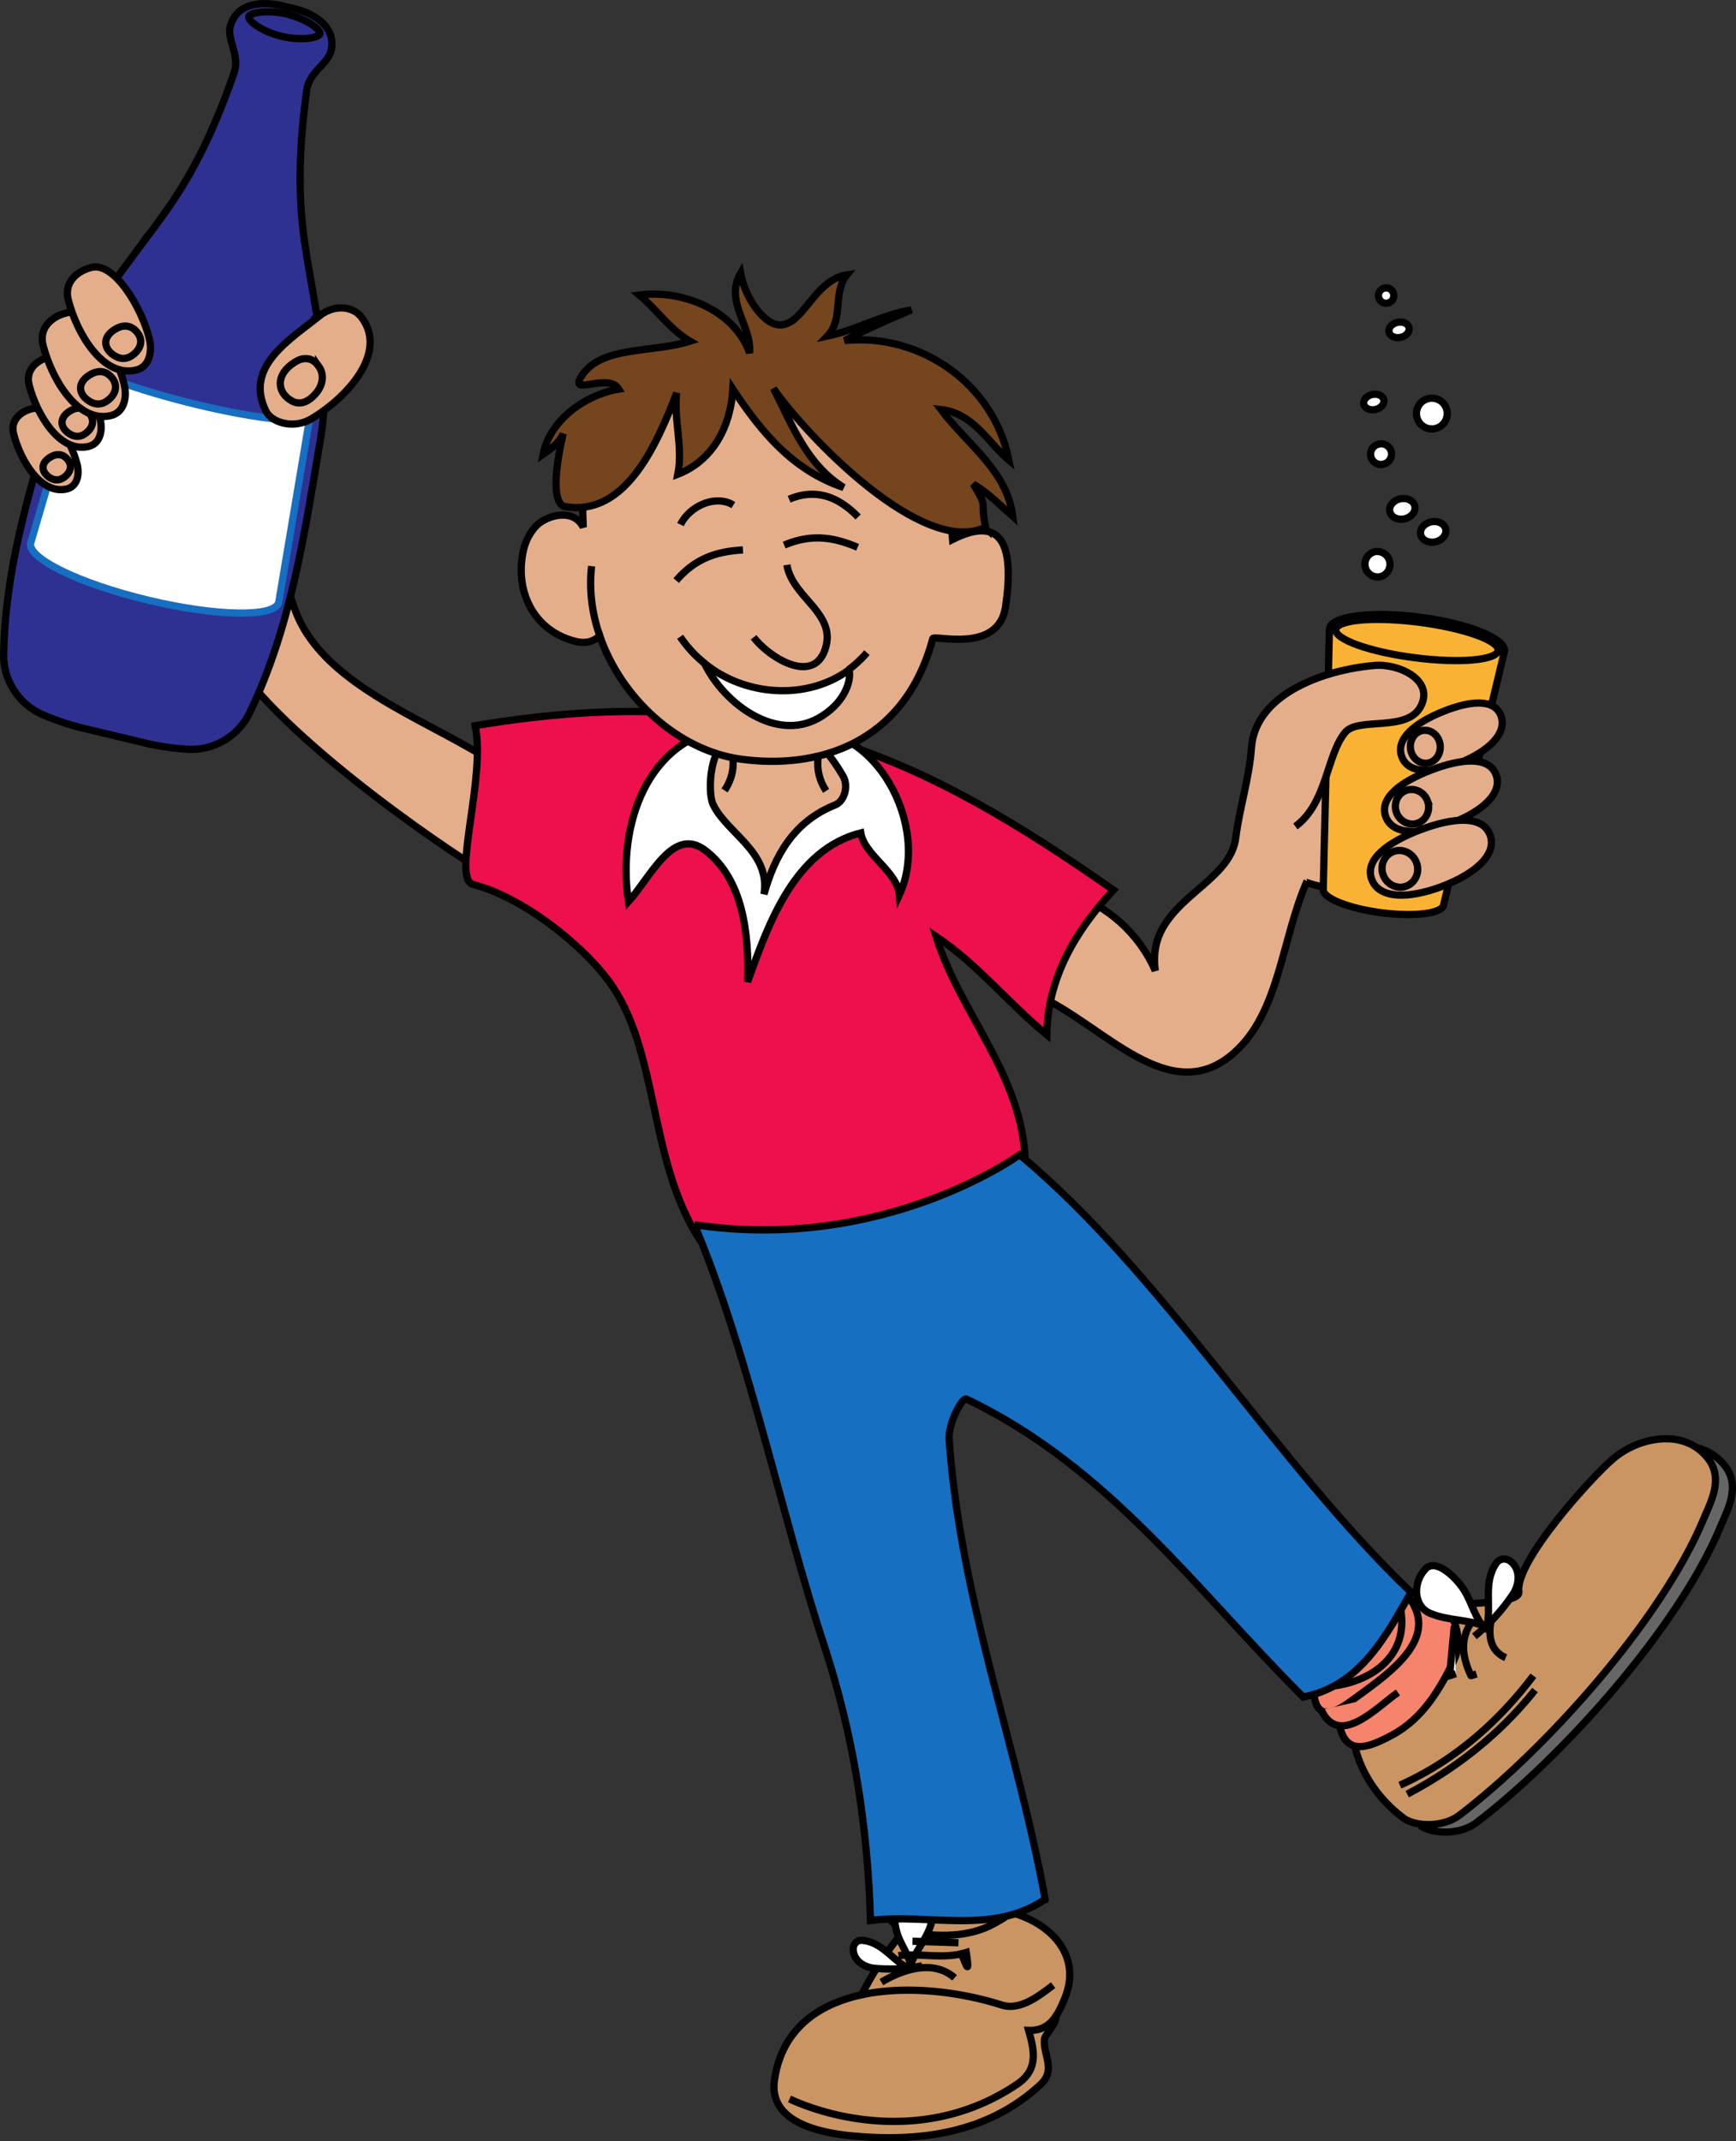 <svg xmlns="http://www.w3.org/2000/svg" width="239.711" height="295.563"><rect width="100%" height="100%" fill="#333333" stroke="none"/><path fill="#666" stroke="#000" d="M225.173 202.307c3.344-2.824 9.688-4.317 13.047.07 2.149 2.809.29 6.078-.637 8.305-5.789 13.933-21.808 31.844-33.738 40.91-2.273 1.73-6.144 1.563-7.719.375"/><path fill="#ca9562" stroke="#000" d="M196.65 222.975c-.895-2.305 13.41-.887 13.082-3.297-.55-4.102 9.969-15.758 13.098-18.398 3.343-2.825 9.687-4.32 13.05.07 2.149 2.808.29 6.078-.636 8.3-5.793 13.934-21.813 31.844-33.739 40.91-2.277 1.731-6.148 1.563-7.722.376-4.88-3.676-8.121-9.64-6.817-16.367m-47.242 29.437c5.45 1.508 9.691 5.953 7.313 11.781-.336.82-.7 1.684-1.188 2.426-.004 1.3-1.566 2.574-1.625 3.246-.2 2.301 1.676 4.211-.586 6.301-7.273 6.723-16.64 7.934-25.996 7.05-4.617-.437-11.504-1.956-10.71-7.648.964-6.957 5.89-10.492 12.038-11.824 0 0 5.934-12.066 11.934-12.816"/><path fill="none" stroke="#000" d="M134.806 250.295c2.531-.16 4.441 1.012 3.524 2.98-3.047 6.54-12.973 7.344-16.16.524-.942-1.172.117-1.894.37-1.95"/><path fill="none" stroke="#000" d="M122.85 255.131s-.99.438-.09 2.102c2.5 4.625 9.058 3.84 13.952 1.996 3.403-1.281 3.477-2.79.801-4.59"/><path fill="none" stroke="#000" d="M122.982 257.565c-4.152.894-.965 8.754 2.902 9.234 3.692.461 7.742.719 11.399-1.297 2.601-1.433 5.183-3.137 2.28-5.89"/><path fill="none" stroke="#000" d="M139.341 256.924c2.625 4.238-3.93 5.316-6.648 6.43"/><path fill="#fff" stroke="#000" d="M127.326 271.33a22.375 22.375 0 0 1-6.672.332c-1.364-.136-2.801-1.062-2.84-2.617-.016-.656.492-1.297 1.246-1.226 2.828.254 4.191 2.82 6.605 4 .188.09.344-.297.622-.172-.207-.18-.504-.317-.567-.543-.46-1.711-1.469-2.871-1.914-4.531-.453-1.696-.617-4.797 1.234-4.731 1.973-.102 4.157 1.625 3.516 3.762-.648 2.16-2.262 3.797-2.934 5.926"/><path fill="#f6836c" stroke="#000" d="M195.369 221.897c3.543-3.512 7.421 3.11 5.414 7.226-1.914 3.926-4.258 8.07-8.586 10.38-3.078 1.64-6.41 3.081-7.262-1.536"/><path fill="#f6836c" stroke="#000" d="M193.06 220.21s1.062-.696 2.121 1.257c2.945 5.426-3.836 9.82-8.789 13.445-3.441 2.528-4.973 1.633-5.027-2.156"/><path fill="#fff" stroke="#000" d="m200.814 224.436-.652 6.855.859-.277"/><path fill="none" stroke="#000" d="M203.396 223.608c-1.902 2.484-1.48 5.136-.281 7.672.015.039.476-.141.765-.23m2.684-9.407c-.942 2.058-1.707 5.867 1.348 7.164"/><path fill="#f6836c" stroke="#000" d="M178.83 227.31c-1.786 2.388-1.86 5.016.667 5.376 8.387 1.199 17.262-3.863 12.934-13.602-.55-1.683-3.047-1.222-3.262-1.008m-6.73 17.942c2.484 5.305 7.75-.453 10.59-2.41"/><path fill="none" stroke="#000" d="M211.736 231.295c-4.13 5.445-10.07 11.371-18.438 15.113"/><path fill="none" stroke="#000" d="M211.958 233.276c-3.722 4.668-9.296 9.984-17.644 14.367"/><path fill="#fff" stroke="#000" d="M203.587 225.865c2.043-1.667 3.782-3.523 5.301-5.78.899-1.34 1.145-3.333-.234-4.532-.586-.508-1.543-.527-2.047.207-1.887 2.75-.586 5.902-1.336 8.969-.055.238-.524.09-.621.433-.004-.32.094-.695-.063-.918-1.203-1.703-1.496-3.48-2.664-5.125-1.191-1.683-3.87-4.156-5.199-2.433-1.57 1.707-1.644 4.976.766 6 2.437 1.031 5.125.8 7.554 1.785"/><path fill="#e5ae8b" d="M38.751 61.08c1.938 2.641 2.047 4.914 1.102 6.457-1.152 1.891-2.324 3.973-2.48 5.696.75 3.765 2.128 7.402 3.312 10.785 3.582 10.23 17.39 14.926 26.45 20.605l-.97 15.348c-9.062-5.676-32.152-22.16-35.734-32.39-1.18-3.383-2.562-7.02-3.309-10.79 0 0-10.578-6.398-11.89-15.117l9.867-3.43c-1.32-8.34-6.363-15.882-5.32-24.734.64-1.36 1.64-2.074 3.277-.754 7.402 5.953 5.356 14.645 8.031 21.953 1.082-7.547-1.402-21.316 5.461-22.25.418-.054 1.871.68 2.274 1.504 2.097 4.274.965 8.98.297 13.207-.66 4.18.863 9.84-.368 13.91"/><path fill="none" stroke="#000" d="M38.751 61.08c1.938 2.641 2.047 4.914 1.102 6.457-1.152 1.891-2.324 3.973-2.48 5.696.75 3.765 2.128 7.402 3.312 10.785 3.582 10.23 17.39 14.926 26.45 20.605l-.97 15.348c-9.062-5.676-32.152-22.16-35.734-32.39-1.18-3.383-2.562-7.02-3.309-10.79 0 0-10.578-6.398-11.89-15.117l9.867-3.43c-1.32-8.34-6.363-15.882-5.32-24.734.64-1.36 1.64-2.074 3.277-.754 7.402 5.953 5.356 14.645 8.031 21.953 1.082-7.547-1.402-21.316 5.461-22.25.418-.054 1.871.68 2.274 1.504 2.097 4.274.965 8.98.297 13.207-.66 4.18.863 9.84-.368 13.91zm0 0"/><path fill="#e5ae8b" stroke="#000" d="M33.396 65.764c-.75-.512-1.094-.875-1.824-1.59-2.926-2.855-4.383-6.016-2.48-7.785 1.905-1.77 5.007-.133 7.929 2.726a15.874 15.874 0 0 1 1.73 1.965"/><path fill="#e5ae8b" stroke="#000" d="M34.76 57.557a2.328 2.328 0 0 1-.638.976c-.914.852-2.324.891-3.148.09-.781-.765-.746-2.015.05-2.87"/><path fill="#e5ae8b" d="M10.369 55.201c2.093-1.78 5.476.125 8.418 3.532 2.937 3.406 4.32 7.02 2.226 8.8-2.09 1.782-5.273-.296-8.215-3.703-2.941-3.402-4.52-6.847-2.43-8.629"/><path fill="none" stroke="#000" d="M10.369 55.201c2.093-1.78 5.476.125 8.418 3.532 2.937 3.406 4.32 7.02 2.226 8.8-2.09 1.782-5.273-.296-8.215-3.703-2.941-3.402-4.52-6.847-2.43-8.629zm0 0"/><path fill="#e5ae8b" d="M16.99 62.87c1.004-.86 2.492-.778 3.316.175.824.957.68 2.43-.328 3.285-1.008.86-2.492.778-3.316-.175-.829-.957-.68-2.43.328-3.286"/><path fill="none" stroke="#000" d="M16.99 62.87c1.004-.86 2.492-.778 3.316.175.824.957.68 2.43-.328 3.285-1.008.86-2.492.778-3.316-.175-.829-.957-.68-2.43.328-3.286zm0 0"/><path fill="#e5ae8b" d="M15.802 49.358c2.223-1.903 5.828.152 8.965 3.812 3.137 3.66 4.617 7.535 2.398 9.438-2.222 1.906-5.617-.332-8.753-3.989-3.137-3.66-4.829-7.355-2.61-9.261"/><path fill="none" stroke="#000" d="M15.802 49.358c2.223-1.903 5.828.152 8.965 3.812 3.137 3.66 4.617 7.535 2.398 9.438-2.222 1.906-5.617-.332-8.753-3.989-3.137-3.66-4.829-7.355-2.61-9.261zm0 0"/><path fill="#e5ae8b" d="M22.869 57.596c1.066-.914 2.648-.824 3.53.203.88 1.027.727 2.606-.339 3.52-1.07.918-2.652.824-3.531-.2-.883-1.03-.73-2.605.34-3.523"/><path fill="none" stroke="#000" d="M22.869 57.596c1.066-.914 2.648-.824 3.53.203.88 1.027.727 2.606-.339 3.52-1.07.918-2.652.824-3.531-.2-.883-1.03-.73-2.605.34-3.523zm0 0"/><path fill="#e5ae8b" stroke="#000" d="M176.904 119.983c5.324 3.984 15.906 4.007 19.715-1.852 0 0-3.641-25.191-16.985-13.324"/><path fill="#fab234" d="M199.341 124.885c-.152 1.2-4 1.688-8.59 1.098-4.59-.594-8.187-2.047-8.035-3.243l.856-35.96c.226-1.743 5.816-2.454 12.492-1.594 6.672.86 11.902 2.969 11.676 4.71l-8.399 34.989"/><path fill="none" stroke="#000" d="M199.341 124.885c-.152 1.2-4 1.688-8.59 1.098-4.59-.594-8.187-2.047-8.035-3.243l.856-35.96c.226-1.743 5.816-2.454 12.492-1.594 6.672.86 11.902 2.969 11.676 4.71zm0 0"/><path fill="#fab234" d="M195.341 90.783c-6.191-.796-11.066-2.539-10.894-3.89.175-1.352 5.336-1.8 11.523-1.004 6.192.8 11.07 2.543 10.895 3.894-.176 1.352-5.332 1.801-11.524 1"/><path fill="none" stroke="#000" d="M195.341 90.783c-6.191-.796-11.066-2.539-10.894-3.89.175-1.352 5.336-1.8 11.523-1.004 6.192.8 11.07 2.543 10.895 3.894-.176 1.352-5.332 1.801-11.524 1zm0 0"/><path fill="#e5ae8b" d="M207.267 98.838c.855 2.453-1.805 4.875-5.594 6.41-3.785 1.535-7.27 1.602-8.125-.847-.86-2.453 1.883-4.641 5.672-6.176 3.79-1.535 7.188-1.84 8.047.613"/><path fill="none" stroke="#000" d="M207.267 98.838c.855 2.453-1.805 4.875-5.594 6.41-3.785 1.535-7.27 1.602-8.125-.847-.86-2.453 1.883-4.641 5.672-6.176 3.79-1.535 7.188-1.84 8.047.613zm0 0"/><path fill="#e5ae8b" d="M198.736 102.295c.414 1.18-.114 2.488-1.18 2.922-1.062.43-2.262-.18-2.672-1.36-.414-1.179.113-2.488 1.18-2.921 1.062-.43 2.262.18 2.672 1.36"/><path fill="none" stroke="#000" d="M198.736 102.295c.414 1.18-.114 2.488-1.18 2.922-1.062.43-2.262-.18-2.672-1.36-.414-1.179.113-2.488 1.18-2.921 1.062-.43 2.262.18 2.672 1.36zm0 0"/><path fill="#e5ae8b" d="M206.576 106.944c.96 2.574-1.989 5.101-6.192 6.699-4.207 1.601-8.074 1.664-9.035-.91-.957-2.57 2.082-4.856 6.29-6.457 4.202-1.598 7.98-1.907 8.937.668"/><path fill="none" stroke="#000" d="M206.576 106.944c.96 2.574-1.989 5.101-6.192 6.699-4.207 1.601-8.074 1.664-9.035-.91-.957-2.57 2.082-4.856 6.29-6.457 4.202-1.598 7.98-1.907 8.937.668zm0 0"/><path fill="#e5ae8b" d="M197.11 110.545c.462 1.238-.12 2.606-1.3 3.055-1.184.45-2.516-.192-2.977-1.43-.46-1.238.122-2.61 1.301-3.058 1.184-.45 2.516.191 2.977 1.433"/><path fill="none" stroke="#000" d="M197.11 110.545c.462 1.238-.12 2.606-1.3 3.055-1.184.45-2.516-.192-2.977-1.43-.46-1.238.122-2.61 1.301-3.058 1.184-.45 2.516.191 2.977 1.433zm0 0"/><path fill="#e5ae8b" d="M205.744 115.237c1.03 2.734-2.133 5.421-6.645 7.12-4.508 1.7-8.66 1.766-9.687-.972-1.032-2.734 2.23-5.164 6.738-6.863 4.512-1.696 8.562-2.024 9.594.715"/><path fill="none" stroke="#000" d="M205.744 115.237c1.03 2.734-2.133 5.421-6.645 7.12-4.508 1.7-8.66 1.766-9.687-.972-1.032-2.734 2.23-5.164 6.738-6.863 4.512-1.696 8.562-2.024 9.594.715zm0 0"/><path fill="#e5ae8b" d="M195.587 119.057c.496 1.32-.129 2.773-1.394 3.25-1.266.48-2.696-.203-3.192-1.52-.496-1.32.13-2.773 1.395-3.25 1.266-.476 2.695.203 3.191 1.52"/><path fill="none" stroke="#000" d="M195.587 119.057c.496 1.32-.129 2.773-1.394 3.25-1.266.48-2.696-.203-3.192-1.52-.496-1.32.13-2.773 1.395-3.25 1.266-.476 2.695.203 3.191 1.52zm0 0"/><path fill="#e5ae8b" stroke="#000" d="M180.486 121.6c-3.54 8.015-3.781 18.125-10.074 23.707-8.895 7.887-18.032-3.852-27.024-7.856l4.602-13.925c4.718 1.3 9.312 5.293 11.53 10.457-.257-2.047-.038-3.965.997-5.836 2.797-5.04 9.477-7.301 10.125-12.543.504-4.059 1.86-8.172 2.16-12.38.528-7.405 9.922-10.765 16.992-11.374 3.371-.29 8.32 2.023 6.368 5.683-1.895 3.547-8.625 1.403-10.41 3.547-2.594 3.114-2.485 9.75-6.883 12.993"/><path fill="#ed104d" d="M65.615 100.166c40.257-6.785 62.449 4.782 88.136 22.68-5.191 5.55-9.12 12.152-9.207 19.984-5.273-4.336-9.574-9.757-15.297-13.59 3.32 10.684 12.016 19.227 12.313 31.11-12.508 10.285-29.063 13.746-44.938 10.785-7.269-11.25-5.511-26.352-12.699-35.91-3.66-4.867-11.62-11.332-18.62-13.16-2.934-.766 1.816-14.657.312-21.899"/><path fill="none" stroke="#000" d="M65.615 100.166c40.257-6.785 62.449 4.782 88.136 22.68-5.191 5.55-9.12 12.152-9.207 19.984-5.273-4.336-9.574-9.757-15.297-13.59 3.32 10.684 12.016 19.227 12.313 31.11-12.508 10.285-29.063 13.746-44.938 10.785-7.269-11.25-5.511-26.352-12.699-35.91-3.66-4.867-11.62-11.332-18.62-13.16-2.934-.766 1.816-14.657.312-21.899zm0 0"/><path fill="#fff" d="M101.185 100.31c-11.977 1.29-15.977 13.79-14.402 24.138 3.086-3.422 6.148-10.454 10.597-7.079 5.227 3.965 6.075 11.524 5.856 18.149 2.91-8.153 6.5-18.23 15.625-20.559.511 3.11 5.047 5.309 5.328 8.547 4.39-9.52-3.344-24.219-14.617-22.75l-8.387-.445"/><path fill="none" stroke="#000" d="M101.185 100.31c-11.977 1.29-15.977 13.79-14.402 24.138 3.086-3.422 6.148-10.454 10.597-7.079 5.227 3.965 6.075 11.524 5.856 18.149 2.91-8.153 6.5-18.23 15.625-20.559.511 3.11 5.047 5.309 5.328 8.547 4.39-9.52-3.344-24.219-14.617-22.75zm0 0"/><path fill="#e5ae8b" d="M109.982 101.448c2.406-.317 4.789 2.898 6.406 5.628.82 1.387.238 3.504-1.058 4.024-5.782 2.312-8.356 7.043-9.84 12.328.949-5.852-5.125-8.383-7.04-12.422-.769-1.633-.593-8.875 3.278-9.457l8.254-.101"/><path fill="none" stroke="#000" d="M109.982 101.448c2.406-.317 4.789 2.898 6.406 5.628.82 1.387.238 3.504-1.058 4.024-5.782 2.312-8.356 7.043-9.84 12.328.949-5.852-5.125-8.383-7.04-12.422-.769-1.633-.593-8.875 3.278-9.457zm0 0"/><path fill="#e5ae8b" stroke="#000" d="M114.072 109.162c-2.828-4.336.328-8.097 1.152-12.093l-16.227-.067c.793 4 3.918 7.79 1.051 12.102"/><path fill="#176fc1" d="M95.892 169.041c7.465 17.735 11.871 39.66 17.914 58.082 4.031 12.301 6.031 24.996 6.39 37.957 8.032-1.015 16.864 2.047 24.122-2.937.078.36-.078-.363 0 0-3.883-21.3-11.719-41.383-13.258-63.477-.148-2.101 1.75-5.863 2.414-5.547 19.64 9.38 31.75 26.434 46.473 41.114 7.832-1.516 11.406-8.371 14.894-14.457-18.496-17.645-34.375-44.059-54.05-60.387 0 0-18.735 13.594-44.899 9.652"/><path fill="none" stroke="#000" d="M95.892 169.041c7.465 17.735 11.871 39.66 17.914 58.082 4.031 12.301 6.031 24.996 6.39 37.957 8.032-1.015 16.864 2.047 24.122-2.937.078.36-.078-.363 0 0-3.883-21.3-11.719-41.383-13.258-63.477-.148-2.101 1.75-5.863 2.414-5.547 19.64 9.38 31.75 26.434 46.473 41.114 7.832-1.516 11.406-8.371 14.894-14.457-18.496-17.645-34.375-44.059-54.05-60.387 0 0-18.735 13.594-44.899 9.652zm0 0"/><path fill="#e5ae8b" d="M80.54 72.768c-1.253-2.418-4.171-1.774-5.722-.805-1.207.75-2.13 2.324-2.485 3.77-1.386 5.613 1.22 11.36 7.192 12.808 1.3.313 2.262.086 3.3-.746 2.977 8.617 10.829 15.774 19.391 16.977 10.32 1.449 22.602-1.797 26.586-16.625.153-.57 9.082 2.144 10.047-4.403 1.164-7.91-.129-12.894-7.312-9.28 0 0-2.051-26.946-22.582-25.626 0 0-26.989-1.226-28.489 21.88l.074 2.05"/><path fill="none" stroke="#000" d="M80.54 72.768c-1.253-2.418-4.171-1.774-5.722-.805-1.207.75-2.13 2.324-2.485 3.77-1.386 5.613 1.22 11.36 7.192 12.808 1.3.313 2.262.086 3.3-.746 2.977 8.617 10.829 15.774 19.391 16.977 10.32 1.449 22.602-1.797 26.586-16.625.153-.57 9.082 2.144 10.047-4.403 1.164-7.91-.129-12.894-7.312-9.28 0 0-2.051-26.946-22.582-25.626 0 0-26.989-1.226-28.489 21.88zm0 0"/><path fill="#fff" d="M97.275 91.557c2.773 5.719 9.972 10.86 15.793 7.539 3.367-1.918 4.523-4.856 4.187-6.656-5.89 4.336-14.472 3.62-19.98-.883"/><path fill="none" stroke="#000" d="M97.275 91.557c2.773 5.719 9.972 10.86 15.793 7.539 3.367-1.918 4.523-4.856 4.187-6.656-5.89 4.336-14.472 3.62-19.98-.883zm0 0"/><path fill="#75451e" d="M136.095 72.78c-8.723 4.168-24.797-12.688-29.293-19.16 2.578 5.019 4.555 10.46 9.688 13.667-7.028-2.359-11.414-7.683-15.297-13.586-.285 5.024-2.66 9.836-7.598 11.758.742-3.75-.578-7.469-.16-11.215-2.98 7.832-7.316 16.98-15.328 15.7-2.164-.344-1.227-6.329-.344-10.082-.574 1.289-1.66 2.07-2.762 2.843.954-4.804 5.887-8.234 10.442-8.996-1.465-2.328-6.742.985-5.258-1.601 2.559-4.453 9.832-3.332 15.086-5.012-2.781-1.629-4.563-4.36-6.996-6.371 6.023-.797 13.164 2.144 15.219 7.98.363-3.75-3.493-7.023-1.235-10.984.606 3.332 3.098 6.879 5.164 7.113 3.453.395 4.856-6.144 9.508-6.894-1.992 2.472-.402 6.074-2.684 8.453 3.989-.836 7.563-2.961 11.598-3.617-3.125 1.3-6.207 2.664-9.215 4.23 10.696-1.055 20.657 6.18 22.676 16.504-2.976-2.531-4.898-6.473-9.379-6.984 3.563 4.77 9.106 8.375 9.922 14.742-1.773-1.543-3.406-3.25-5.457-4.453 2.176 3.562.867 1.98 1.703 5.965"/><path fill="none" stroke="#000" d="M136.095 72.78c-8.723 4.168-24.797-12.688-29.293-19.16 2.578 5.019 4.555 10.46 9.688 13.667-7.028-2.359-11.414-7.683-15.297-13.586-.285 5.024-2.66 9.836-7.598 11.758.742-3.75-.578-7.469-.16-11.215-2.98 7.832-7.316 16.98-15.328 15.7-2.164-.344-1.227-6.329-.344-10.082-.574 1.289-1.66 2.07-2.762 2.843.954-4.804 5.887-8.234 10.442-8.996-1.465-2.328-6.742.985-5.258-1.601 2.559-4.453 9.832-3.332 15.086-5.012-2.781-1.629-4.563-4.36-6.996-6.371 6.023-.797 13.164 2.144 15.219 7.98.363-3.75-3.493-7.023-1.235-10.984.606 3.332 3.098 6.879 5.164 7.113 3.453.395 4.856-6.144 9.508-6.894-1.992 2.472-.402 6.074-2.684 8.453 3.989-.836 7.563-2.961 11.598-3.617-3.125 1.3-6.207 2.664-9.215 4.23 10.696-1.055 20.657 6.18 22.676 16.504-2.976-2.531-4.898-6.473-9.379-6.984 3.563 4.77 9.106 8.375 9.922 14.742-1.773-1.543-3.406-3.25-5.457-4.453 2.176 3.562.867 1.98 1.703 5.965zm0 0"/><path fill="#2e3192" d="M12.177 100.678c-2.117-.457-4.199-1.152-6.25-2.02C2.486 97.21.44 93.744.501 90.334c.254-13.14 4.325-25.273 8.348-38.18 2.867-9.199 8.926-15.687 14.262-23.277 4.058-5.777 6.832-11.96 9.222-18.867.817-2.352-1.003-4.562-.546-6.348.863-3.351 4.593-3.66 8-2.656 3.488.645 6.675 2.61 5.93 5.984-.4 1.801-3.024 2.95-3.36 5.415-.985 7.246-1.309 14.011-.3 21 1.327 9.183 3.8 17.71 2.198 27.21-2.246 13.333-4.097 25.993-9.816 37.829-1.484 3.07-4.879 5.234-8.602 4.972-2.218-.152-4.394-.472-6.488-1.027l-7.172-1.711"/><path fill="none" stroke="#000" d="M12.177 100.678c-2.117-.457-4.199-1.152-6.25-2.02C2.486 97.21.44 93.744.501 90.334c.254-13.14 4.325-25.273 8.348-38.18 2.867-9.199 8.926-15.687 14.262-23.277 4.058-5.777 6.832-11.96 9.222-18.867.817-2.352-1.003-4.562-.546-6.348.863-3.351 4.593-3.66 8-2.656 3.488.645 6.675 2.61 5.93 5.984-.4 1.801-3.024 2.95-3.36 5.415-.985 7.246-1.309 14.011-.3 21 1.327 9.183 3.8 17.71 2.198 27.21-2.246 13.333-4.097 25.993-9.816 37.829-1.484 3.07-4.879 5.234-8.602 4.972-2.218-.152-4.394-.472-6.488-1.027zm0 0"/><path fill="#2e3192" d="M38.9 5.018c-2.719-.649-4.688-2.145-4.555-2.711.137-.563 2.57-1.008 5.29-.356 2.714.649 4.687 2.145 4.55 2.707-.133.567-2.566 1.012-5.285.36"/><path fill="none" stroke="#000" d="M38.9 5.018c-2.719-.649-4.688-2.145-4.555-2.711.137-.563 2.57-1.008 5.29-.356 2.714.649 4.687 2.145 4.55 2.707-.133.567-2.566 1.012-5.285.36zm0 0"/><path fill="#fff" d="M42.798 57.494c-.258 1.09-7.16.371-15.41-1.601-8.254-1.973-16.098-4.778-15.84-5.863L4.236 74.948c-.5 2.097 6.761 5.632 16.219 7.89 9.46 2.262 17.535 2.395 18.035.293l4.308-25.637"/><path fill="none" stroke="#176fc1" d="M42.798 57.494c-.258 1.09-7.16.371-15.41-1.601-8.254-1.973-16.098-4.778-15.84-5.863L4.236 74.948c-.5 2.097 6.761 5.632 16.219 7.89 9.46 2.262 17.535 2.395 18.035.293zm0 0"/><path fill="#e5ae8b" d="M44.572 43.264c2.07-1.285 4.293-.844 5.332.512 3.71 4.843-1.883 11.054-6.957 14.062-2.227 1.32-5.371.66-6.242-1.133-2.977-6.125 3.207-9.757 7.867-13.441"/><path fill="none" stroke="#000" d="M44.572 43.264c2.07-1.285 4.293-.844 5.332.512 3.71 4.843-1.883 11.054-6.957 14.062-2.227 1.32-5.371.66-6.242-1.133-2.977-6.125 3.207-9.757 7.867-13.441zm0 0"/><path fill="#e5ae8b" d="M43.997 50.537c.926 1.286.594 3.047-1.007 4.387-.727.61-1.672.992-2.735.395-2.043-1.16-2.261-3.653.485-5.352.988-.613 2.28-.824 3.257.57"/><path fill="none" stroke="#000" d="M43.997 50.537c.926 1.286.594 3.047-1.007 4.387-.727.61-1.672.992-2.735.395-2.043-1.16-2.261-3.653.485-5.352.988-.613 2.28-.824 3.257.57zm0 0"/><path fill="#e5ae8b" d="M4.27 56.455c2.505-.812 5.602 4.36 6.4 7.723.3 1.273.05 2.98-1.497 3.324-3.539.781-6.363-3.957-7.293-7.61-.441-1.722.73-2.972 2.39-3.437"/><path fill="none" stroke="#000" d="M4.27 56.455c2.505-.812 5.602 4.36 6.4 7.723.3 1.273.05 2.98-1.497 3.324-3.539.781-6.363-3.957-7.293-7.61-.441-1.722.73-2.972 2.39-3.437zm0 0"/><path fill="#e5ae8b" d="M9.333 63.416c.649.766.497 1.766-.507 2.48-.457.325-1.059.512-1.778.13-1.379-.735-1.61-2.176.13-3.055.624-.316 1.464-.39 2.155.445"/><path fill="none" stroke="#000" d="M9.333 63.416c.649.766.497 1.766-.507 2.48-.457.325-1.059.512-1.778.13-1.379-.735-1.61-2.176.13-3.055.624-.316 1.464-.39 2.155.445zm0 0"/><path fill="#e5ae8b" d="M6.693 49.3c2.8-.907 6.258 4.866 7.148 8.624.336 1.426.059 3.328-1.672 3.711-3.953.875-7.105-4.414-8.144-8.496-.492-1.926.816-3.316 2.668-3.84"/><path fill="none" stroke="#000" d="M6.693 49.3c2.8-.907 6.258 4.866 7.148 8.624.336 1.426.059 3.328-1.672 3.711-3.953.875-7.105-4.414-8.144-8.496-.492-1.926.816-3.316 2.668-3.84zm0 0"/><path fill="#e5ae8b" d="M12.345 57.073c.727.859.555 1.976-.566 2.773-.508.36-1.184.57-1.985.144-1.539-.824-1.797-2.433.145-3.414.7-.355 1.64-.437 2.406.497"/><path fill="none" stroke="#000" d="M12.345 57.073c.727.859.555 1.976-.566 2.773-.508.36-1.184.57-1.985.144-1.539-.824-1.797-2.433.145-3.414.7-.355 1.64-.437 2.406.497zm0 0"/><path fill="#e5ae8b" d="M9.001 43.233c3.204-1.051 7.149 5.57 8.16 9.879.383 1.636.06 3.824-1.917 4.265-4.524 1.012-8.118-5.054-9.301-9.738-.559-2.207.941-3.809 3.058-4.406"/><path fill="none" stroke="#000" d="M9.001 43.233c3.204-1.051 7.149 5.57 8.16 9.879.383 1.636.06 3.824-1.917 4.265-4.524 1.012-8.118-5.054-9.301-9.738-.559-2.207.941-3.809 3.058-4.406zm0 0"/><path fill="#e5ae8b" d="M15.455 52.139c.828.984.628 2.266-.653 3.184-.582.414-1.355.66-2.27.167-1.761-.94-2.054-2.785.169-3.917.8-.407 1.875-.504 2.754.566"/><path fill="none" stroke="#000" d="M15.455 52.139c.828.984.628 2.266-.653 3.184-.582.414-1.355.66-2.27.167-1.761-.94-2.054-2.785.169-3.917.8-.407 1.875-.504 2.754.566zm0 0"/><path fill="#e5ae8b" d="M12.478 36.951c3.203-1.046 7.148 5.575 8.16 9.88.383 1.636.063 3.824-1.918 4.265-4.523 1.012-8.117-5.055-9.3-9.738-.555-2.207.94-3.809 3.058-4.407"/><path fill="none" stroke="#000" d="M12.478 36.951c3.203-1.046 7.148 5.575 8.16 9.88.383 1.636.063 3.824-1.918 4.265-4.523 1.012-8.117-5.055-9.3-9.738-.555-2.207.94-3.809 3.058-4.407zm0 0"/><path fill="#e5ae8b" d="M18.931 45.858c.828.984.629 2.265-.652 3.183-.582.414-1.356.657-2.27.168-1.762-.941-2.05-2.785.168-3.918.801-.406 1.875-.504 2.754.567"/><path fill="none" stroke="#000" d="M18.931 45.858c.828.984.629 2.265-.652 3.183-.582.414-1.356.657-2.27.168-1.762-.941-2.05-2.785.168-3.918.801-.406 1.875-.504 2.754.567zm0 0"/><path fill="#fff" d="M190.54 79.615a1.77 1.77 0 0 1-.746-3.457 1.771 1.771 0 0 1 2.102 1.356 1.771 1.771 0 0 1-1.356 2.101"/><path fill="none" stroke="#000" d="M190.54 79.615a1.77 1.77 0 0 1-.746-3.457 1.771 1.771 0 0 1 2.102 1.356 1.771 1.771 0 0 1-1.356 2.101zm0 0"/><path fill="#fff" d="M198.197 74.795c-.953.203-1.864-.25-2.028-1.012-.164-.765.477-1.55 1.434-1.753.953-.207 1.86.246 2.023 1.011.164.762-.476 1.547-1.43 1.754"/><path fill="none" stroke="#000" d="M198.197 74.795c-.953.203-1.864-.25-2.028-1.012-.164-.765.477-1.55 1.434-1.753.953-.207 1.86.246 2.023 1.011.164.762-.476 1.547-1.43 1.754zm0 0"/><path fill="#fff" d="M193.935 71.62c-.957.206-1.863-.247-2.027-1.012-.164-.762.476-1.551 1.433-1.754.953-.203 1.86.246 2.024 1.011.164.762-.477 1.547-1.43 1.754"/><path fill="none" stroke="#000" d="M193.935 71.62c-.957.206-1.863-.247-2.027-1.012-.164-.762.476-1.551 1.433-1.754.953-.203 1.86.246 2.024 1.011.164.762-.477 1.547-1.43 1.754zm0 0"/><path fill="#fff" d="M191.033 64.06a1.416 1.416 0 1 1-.598-2.765 1.414 1.414 0 0 1 .598 2.766"/><path fill="none" stroke="#000" d="M191.033 64.06a1.416 1.416 0 1 1-.598-2.765 1.414 1.414 0 0 1 .598 2.766zm0 0"/><path fill="#fff" d="M198.158 59.158a2.12 2.12 0 0 1-2.52-1.625 2.123 2.123 0 1 1 2.52 1.625"/><path fill="none" stroke="#000" d="M198.158 59.158a2.12 2.12 0 0 1-2.52-1.625 2.123 2.123 0 1 1 2.52 1.625zm0 0"/><path fill="#fff" d="M189.92 56.522c-.762.164-1.481-.168-1.606-.739-.121-.574.398-1.171 1.16-1.335.766-.165 1.484.167 1.606.738.125.574-.395 1.172-1.16 1.336"/><path fill="none" stroke="#000" d="M189.92 56.522c-.762.164-1.481-.168-1.606-.739-.121-.574.398-1.171 1.16-1.335.766-.165 1.484.167 1.606.738.125.574-.395 1.172-1.16 1.336zm0 0"/><path fill="#fff" d="M193.408 46.569c-.766.164-1.485-.168-1.606-.743-.125-.57.395-1.168 1.16-1.332.762-.164 1.48.164 1.602.739.125.574-.395 1.172-1.156 1.336"/><path fill="none" stroke="#000" d="M193.408 46.569c-.766.164-1.485-.168-1.606-.743-.125-.57.395-1.168 1.16-1.332.762-.164 1.48.164 1.602.739.125.574-.395 1.172-1.156 1.336zm0 0"/><path fill="#fff" d="M191.622 41.834a1.053 1.053 0 0 1-1.257-.812 1.055 1.055 0 0 1 .812-1.258 1.055 1.055 0 0 1 1.258.812 1.056 1.056 0 0 1-.813 1.258"/><path fill="none" stroke="#000" d="M191.622 41.834a1.053 1.053 0 0 1-1.257-.812 1.055 1.055 0 0 1 .812-1.258 1.055 1.055 0 0 1 1.258.812 1.056 1.056 0 0 1-.813 1.258zm-82.96 36.137c.687 4.355 6.476 6.512 5.433 11.062-1.297 5.668-7.586 2.06-10.035-1.07m15.645 2.121a15.36 15.36 0 0 1-2.532 2.356m-19.898-.883a17.39 17.39 0 0 1-3.36-3.664m8.676-11.988c-3.386.207-6.449 1.003-9.219 4.23m15.59-11.227c3.602-1.515 6.73-.44 9.528 2.45m-17.23-1.641c-2.493-1.531-6.083.188-7.294 2.695m-11.14 15.383c-1.075-3.097-1.516-6.383-1.133-9.652m36.727-2.602c-3.126-1.316-6.223-1.957-10.137-.297m37.132 198.762c-2.132 1.656-4.671 3.516-7.082 2.746-5.851-1.863-13.218-2.742-19.363-1.414m2.73-1.746c2.926-1.742 7.141-3.191 10.11-.598m-7.746-3.062c3.11-.375 6.277.539 9.36-.434.667 4.348-.505.106-.755.16m-6.672-1.714c2.122.066 4.227.14 6.348.21m13.505 10.059c-.794 1.207-1.923 2.106-3.817 2.035.757 2.68 1.43 5.387-1.559 7.41-12.371 8.383-25.98 4.614-31.457 2.051"/></svg>
